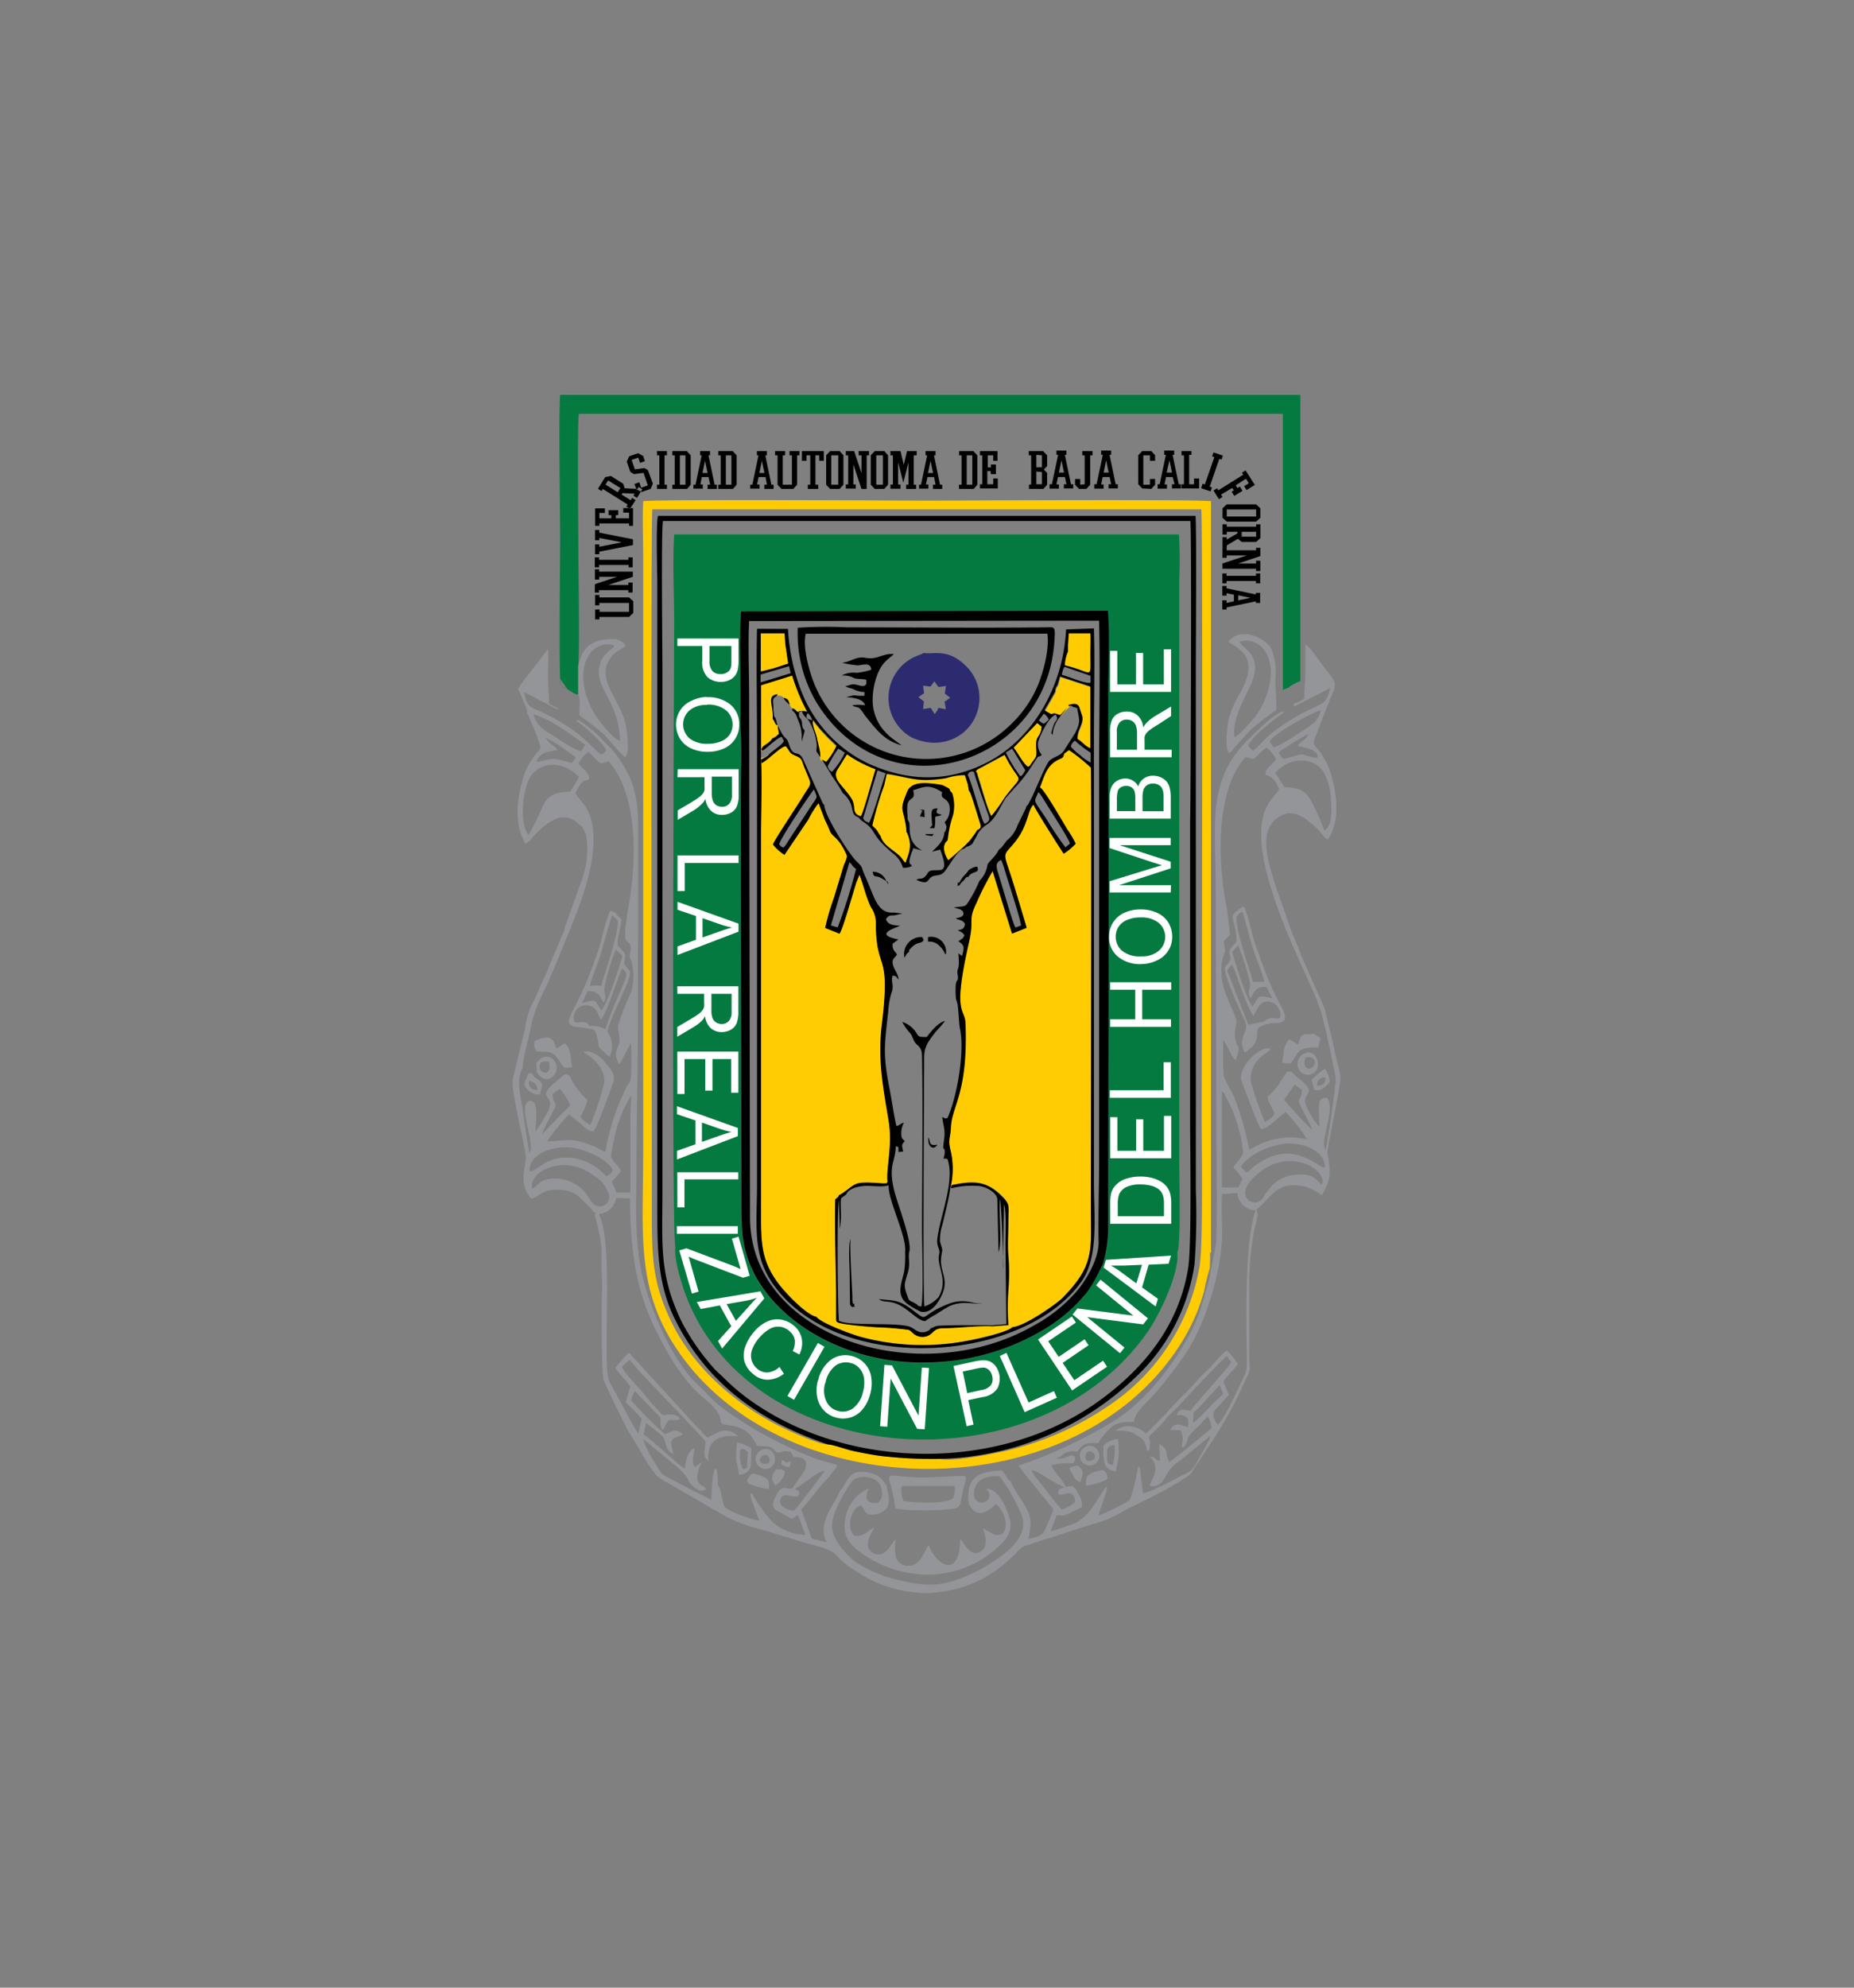 <svg id="Layer_1" data-name="Layer 1" xmlns="http://www.w3.org/2000/svg" viewBox="0 0 280 300"><rect x="0" y="0" width="280" height="300" fill="#808080" stroke="none"/><defs><style>.cls-1{fill:#057a40;}.cls-1,.cls-2,.cls-3,.cls-4,.cls-5,.cls-6{fill-rule:evenodd;}.cls-2{fill:#fff;}.cls-3{fill:#ffcc04;}.cls-4{fill:#2d2b6f;}.cls-5{fill:#939598;}.cls-6{fill:#010101;}.cls-7{fill:none;}</style></defs><title>uabc logo</title><path class="cls-1" d="M85.62,103.93c.08.14,0,0,.23.21l.49.29a2.27,2.27,0,0,0,1,.42l0-4.4c.22-3.24,0-14.89,0-19,0-2.5-.17-17.91.09-19l106.31,0,0,41.66.91-.34s.07-.12.09-.09.07-.07.09-.09a11.46,11.46,0,0,1,1.56-.81V59.6H84.6c-.25,3.07,0,17.68,0,22,0,2.22-.17,16.6,0,20.84Zm-.89-.36.89.36A4.73,4.73,0,0,1,84.73,103.57Zm-.12-1.13a5.11,5.11,0,0,0,.12,1.13ZM102,188.22c-.27,1.56.91,5.44,1.43,6.87,9.68,26.78,53,29.94,69.84,6,1.84-2.61,4.9-9,4.54-12.11.55-.71.29-11.61.29-13.44V87.4a60.29,60.29,0,0,0-.06-6.74H101.82c-.27,4.2,0,9.21,0,13.49C101.78,101.57,101.4,187.3,102,188.22Zm64.52,2.62s-1.34,2.69-1.76,3.3a9.14,9.14,0,0,1-1.15,1.53,22.49,22.49,0,0,1-4,3.7c-.53.4-1,.7-1.59,1.08a35.26,35.26,0,0,1-18,5.22c-12.17.3-23.12-6.1-26.71-14.62-1.22-2.89-1.38-5.41-1.38-8.93l0-89.82,55.4-.09.06,93.05A19.65,19.65,0,0,1,166.55,190.84Z"/><path class="cls-2" d="M176.86,104.43h-9.21v-6.2h1.09v5.07h2.82V98.55h1.08v4.75h3.13V98h1.09Zm-5.14,8.73v-2.44a3.3,3.3,0,0,0-.18-1.22,1.31,1.31,0,0,0-.55-.67,1.59,1.59,0,0,0-.83-.22,1.4,1.4,0,0,0-1.07.44,2,2,0,0,0-.42,1.39v2.72Zm5.14,1.13h-9.21v-3.8a4.57,4.57,0,0,1,.25-1.74,1.92,1.92,0,0,1,.87-1,2.77,2.77,0,0,1,1.39-.36,2.36,2.36,0,0,1,1.65.6,2.87,2.87,0,0,1,.86,1.82,2.65,2.65,0,0,1,.46-.68,6.23,6.23,0,0,1,1.23-1l2.5-1.49v1.43L175,109.29c-.56.34-1,.61-1.27.83a2.53,2.53,0,0,0-.62.57,1.66,1.66,0,0,0-.25.52,4.26,4.26,0,0,0,0,.63v1.32h4.09v1.13Zm-1.14,8.13v-2.13a4.22,4.22,0,0,0-.05-.77,1.78,1.78,0,0,0-.25-.66,1.29,1.29,0,0,0-.51-.43,1.73,1.73,0,0,0-.78-.17,1.62,1.62,0,0,0-.89.24,1.37,1.37,0,0,0-.54.69,4,4,0,0,0-.15,1.25v2h3.17Zm-4.26,0v-1.85a4,4,0,0,0-.1-1.08,1.23,1.23,0,0,0-.46-.65,1.4,1.4,0,0,0-.81-.22,1.51,1.51,0,0,0-.8.2,1,1,0,0,0-.48.58,4.46,4.46,0,0,0-.13,1.31v1.71Zm5.35,1.14h-9.22v-3.22a3.65,3.65,0,0,1,.28-1.57,2.11,2.11,0,0,1,.86-.94,2.43,2.43,0,0,1,1.22-.33,2.2,2.2,0,0,1,1.11.3,2.1,2.1,0,0,1,.84.9,2.25,2.25,0,0,1,.84-1.2,2.33,2.33,0,0,1,1.39-.42,2.86,2.86,0,0,1,1.21.26,2.4,2.4,0,0,1,.86.63,2.49,2.49,0,0,1,.45.94,5.34,5.34,0,0,1,.16,1.38Zm0,11.14h-9.22V133l6.52-2,1.37-.41-1.48-.46L167.58,128v-1.53h9.22v1.09h-7.72l7.72,2.5v1L169,133.6h7.85Zm-4.42,9.64a3.84,3.84,0,0,0,2.62-.84,2.77,2.77,0,0,0,0-4.2,4.11,4.11,0,0,0-2.75-.83,5,5,0,0,0-2,.36,2.86,2.86,0,0,0-1.3,1,2.67,2.67,0,0,0-.46,1.53,2.78,2.78,0,0,0,.89,2.08A4.15,4.15,0,0,0,172.38,144.34Zm0,1.17a5.25,5.25,0,0,1-3.59-1.15,3.76,3.76,0,0,1-1.3-3,3.85,3.85,0,0,1,.61-2.14,3.92,3.92,0,0,1,1.7-1.46,5.89,5.89,0,0,1,2.47-.5,5.78,5.78,0,0,1,2.51.53,3.77,3.77,0,0,1,1.68,1.49,4.11,4.11,0,0,1,.56,2.08,3.85,3.85,0,0,1-.62,2.17,3.91,3.91,0,0,1-1.72,1.44A5.5,5.5,0,0,1,172.36,145.51Zm4.49,9.47h-9.22v-1.14h3.79v-4.46h-3.79v-1.13h9.22v1.13H172.5v4.46h4.35V155Zm-.06,10.71h-9.21v-1.14h8.12v-4.22h1.09Zm.06,9.13h-9.21v-6.2h1.08v5.07h2.83v-4.75h1.08v4.75h3.13v-5.27h1.09Zm-1.09,8.74v-1.83a3.94,3.94,0,0,0-.17-1.33,1.9,1.9,0,0,0-.47-.77A3,3,0,0,0,174,179a6.11,6.11,0,0,0-1.78-.23,4.61,4.61,0,0,0-2.22.44,2.33,2.33,0,0,0-1,1.08,4.25,4.25,0,0,0-.19,1.47v1.8Zm1.09,1.14h-9.21v-3a6.66,6.66,0,0,1,.13-1.53,2.74,2.74,0,0,1,.66-1.25,3.64,3.64,0,0,1,1.57-1,6.71,6.71,0,0,1,2.19-.34,7,7,0,0,1,1.86.23,5,5,0,0,1,1.35.59,3.29,3.29,0,0,1,.83.78,3,3,0,0,1,.47,1,5.72,5.72,0,0,1,.15,1.38v3.1Zm-5.26,9-2.3-1.69a12.1,12.1,0,0,0-1.55-1c.51,0,1.18,0,2,0l2.7-.11Zm2.91,3.48-7.86-5.86.35-1.17,9.84-.64-.38,1.23-3,.14-1,3.43,2.4,1.72Zm-5.38,7.06.68-.85-5.63-4.59,8.45,1.09.72-.91-7.16-5.84-.68.85,5.63,4.58-8.44-1.08-.73.91Zm-7.23,5.62-5.15-7.69,5.11-3.47.61.91-4.18,2.83,1.58,2.35,3.91-2.65.6.9-3.91,2.66,1.76,2.62,4.34-2.95.6.91Zm-7.17,3.28,4.86-2.18-.44-1-3.83,1.72L152,204.19l-1,.47Zm-8.67-2.88,2.16-.47a2.17,2.17,0,0,0,1.42-.75,1.63,1.63,0,0,0,.19-1.32,1.72,1.72,0,0,0-.47-.92,1.29,1.29,0,0,0-.8-.39,5.14,5.14,0,0,0-1.05.14l-2.13.46Zm-.09,5L144,206.17l3.14-.68a7.44,7.44,0,0,1,1.29-.18,2.36,2.36,0,0,1,1.12.2,2.33,2.33,0,0,1,.85.73,3.27,3.27,0,0,1,.25,3.29,3.16,3.16,0,0,1-2.27,1.33l-2.14.46.78,3.69Zm-13.07,0,.65-9.26,1.15.08,4,7.59.5-7.27,1.08.07-.64,9.26-1.15-.08-4-7.59-.51,7.28Zm-8.25-6.55a4.18,4.18,0,0,1,1.6-2.66,2.74,2.74,0,0,1,2.22-.33,2.56,2.56,0,0,1,1.35.84,2.88,2.88,0,0,1,.66,1.54,5.24,5.24,0,0,1-.17,2,4.19,4.19,0,0,1-1.51,2.46,2.62,2.62,0,0,1-2.27.39,2.65,2.65,0,0,1-1.76-1.47A3.91,3.91,0,0,1,124.64,208.69Zm-1.12-.32a5.3,5.3,0,0,1,2-3.2,3.74,3.74,0,0,1,3.18-.5,3.84,3.84,0,0,1,2.85,3.18,6,6,0,0,1-.16,2.54,5.93,5.93,0,0,1-1.15,2.3,3.71,3.71,0,0,1-1.87,1.24,3.89,3.89,0,0,1-2.14,0,3.75,3.75,0,0,1-1.92-1.18,3.93,3.93,0,0,1-.94-2A5.54,5.54,0,0,1,123.52,208.37Zm-4.63,2.31,1,.57,4.6-8-1-.57Zm-1.18-4.36.65,1a4.09,4.09,0,0,1-2.47.9,3.27,3.27,0,0,1-2.21-.89,3.78,3.78,0,0,1-1.3-1.94,3.83,3.83,0,0,1,.16-2.2,6.86,6.86,0,0,1,1.29-2.18,5.87,5.87,0,0,1,2-1.57,3.63,3.63,0,0,1,2.16-.28,4,4,0,0,1,1.92.94,3.38,3.38,0,0,1,1.16,2,3.72,3.72,0,0,1-.38,2.31l-1-.52a2.94,2.94,0,0,0,.31-1.68,2.17,2.17,0,0,0-.77-1.29,2.52,2.52,0,0,0-3.17-.27,6.06,6.06,0,0,0-1.36,1.17,5.75,5.75,0,0,0-1.11,1.77,2.61,2.61,0,0,0-.12,1.64,2.64,2.64,0,0,0,.81,1.29,2.3,2.3,0,0,0,1.6.61A3.05,3.05,0,0,0,117.71,206.32Zm-8-9.51,2.81-.49a11.49,11.49,0,0,0,1.77-.46q-.57.54-1.38,1.47l-1.8,2Zm-4.51-.32.59,1.06,2.89-.54,1.73,3.14-2,2.23.62,1.14,6.37-7.57-.59-1.07Zm-2.64-7.79,1.08-.31,6.88,2.58c.49.19.92.37,1.3.56l-1.31-4.6,1-.31,1.68,5.91-1,.3L104.76,190l-.76-.33,1.5,5.27-1,.3Zm-.37-3.65h9.21v1.14h-9.21Zm.07-8.14h9.21V178h-8.13v4.23H102.3Zm3.72-7.5v2.91l2.55-.89c.78-.28,1.42-.48,1.92-.61a13.39,13.39,0,0,1-1.76-.46Zm-3.78-2.47,9.21,3.29v1.22L102.24,175v-1.3l2.79-1v-3.59l-2.79-.94Zm.06-8.24h9.22v6.2h-1.09v-5.07h-2.82v4.75h-1.09v-4.75h-3.13v5.27H102.3Zm5.15-8.72v2.44a3.37,3.37,0,0,0,.17,1.22,1.33,1.33,0,0,0,.55.66,1.62,1.62,0,0,0,.83.23,1.45,1.45,0,0,0,1.08-.44,2,2,0,0,0,.42-1.4V150Zm-5.15-1.14h9.22v3.81a4.86,4.86,0,0,1-.25,1.74,2,2,0,0,1-.88,1,2.74,2.74,0,0,1-1.39.36,2.44,2.44,0,0,1-1.65-.59,2.87,2.87,0,0,1-.86-1.83,2.66,2.66,0,0,1-.46.69,6.2,6.2,0,0,1-1.22.94l-2.51,1.49V155l1.92-1.13c.55-.33,1-.61,1.27-.82a2.45,2.45,0,0,0,.61-.58,1.72,1.72,0,0,0,.25-.51,3.26,3.26,0,0,0,0-.64V150H102.3Zm3.81-10.28v2.91l2.56-.9c.77-.27,1.41-.47,1.91-.6a12,12,0,0,1-1.76-.47Zm-3.78-2.47,9.21,3.29v1.22l-9.21,3.52v-1.3l2.79-1v-3.59l-2.79-.94Zm0-7h9.22v1.14h-8.13v4.23h-1.09Zm5.17-11.89v2.44a3.3,3.3,0,0,0,.18,1.22,1.31,1.31,0,0,0,.55.67,1.61,1.61,0,0,0,.83.22,1.4,1.4,0,0,0,1.07-.44,2,2,0,0,0,.42-1.39v-2.72Zm-5.14-1.13h9.21v3.8a4.57,4.57,0,0,1-.25,1.74,1.92,1.92,0,0,1-.87,1,2.77,2.77,0,0,1-1.39.36,2.36,2.36,0,0,1-1.65-.6,2.87,2.87,0,0,1-.86-1.82,2.65,2.65,0,0,1-.46.68,6.89,6.89,0,0,1-1.22,1l-2.51,1.49v-1.43l1.92-1.13c.55-.34,1-.61,1.26-.83a2.53,2.53,0,0,0,.62-.57,1.66,1.66,0,0,0,.25-.52,4.26,4.26,0,0,0,0-.63v-1.32h-4.09Zm4.4-9.69a3.86,3.86,0,0,0-2.63.83,2.79,2.79,0,0,0,0,4.2,4.14,4.14,0,0,0,2.75.83,4.93,4.93,0,0,0,2-.36,2.89,2.89,0,0,0,1.31-1,2.73,2.73,0,0,0,.46-1.53,2.83,2.83,0,0,0-.89-2.08A4.22,4.22,0,0,0,106.71,106.36Zm0-1.17a5.24,5.24,0,0,1,3.59,1.14,3.79,3.79,0,0,1,1.3,3,3.85,3.85,0,0,1-2.31,3.6,5.92,5.92,0,0,1-2.47.5,5.75,5.75,0,0,1-2.51-.53,3.77,3.77,0,0,1-1.68-1.49,4,4,0,0,1-.57-2.08,3.86,3.86,0,0,1,.63-2.17,3.92,3.92,0,0,1,1.72-1.44A5.46,5.46,0,0,1,106.73,105.19Zm.4-7.73v2.22a2.24,2.24,0,0,0,.44,1.56,1.64,1.64,0,0,0,1.24.46,1.74,1.74,0,0,0,1-.27,1.28,1.28,0,0,0,.55-.71,4.92,4.92,0,0,0,.08-1.06v-2.2Zm-4.83-1.13h9.22v3.23a7.18,7.18,0,0,1-.09,1.31,2.6,2.6,0,0,1-.43,1.06,2.34,2.34,0,0,1-.89.69,3.05,3.05,0,0,1-1.26.26,3,3,0,0,1-2-.7,3.21,3.21,0,0,1-.81-2.52v-2.2H102.3V96.33Z"/><path class="cls-3" d="M123.84,114.41c.2.71,0,.17.28.38,0,0,.07,0,.09.06l.56.3a10.69,10.69,0,0,0,1.57-2.46c-.81-.78-1.22-1.13-1.9-1.88a17.34,17.34,0,0,1-1.65-2c-.21.88.4,1.79.58,2.75C123.53,112.37,124,114.05,123.84,114.41Zm29.24-1.57c.6.71,1.47,2.47,2.19,2.89.53-.33.12,0,.49-.51.73-1,.83-.91.74-2.22-.15-2.21.65-1.52.82-3.34l-.68-.54ZM130,123.2c.47-.56,1.84-5.87,2.24-7.1a19.13,19.13,0,0,1-4.32-2.25c-.44.63-1,1.55-1.42,2.26-1,1.54,1,2.6,2.15,4.52C129.29,121.81,128.5,122.74,130,123.2Zm-13.32-11.82a2.55,2.55,0,0,0,1-.73l-.23-1.24c-.2-.14-.08,0-.28-.25s-.07-.13-.18-.32c-.2-.37,0-.13-.26-.39.13-2.22-1-3.53.74-3.73l-.18.27c.71,0,.66,0,1.06.31.67.15.78.42.92,1a1.29,1.29,0,0,0,.16.39c.25.37,0,0,.24.19l.13,0,.13.06.1.07c.48.33,0,.28.69.38a1.38,1.38,0,0,1,1-.07c.79.13-.24-.21.22.06a29.4,29.4,0,0,1-2.29-5.5l-4.71,1.47,0,10.11.49-.44c-.65.19-.15.09-.35-.1C115.22,112.32,116.05,112.33,116.64,111.38Zm.11-10.49,2.29-.73-.42-2.87-.13-1.7H114.9v5.76Zm16.73,17.65a53,53,0,0,0-1.8,6.09c.23.27.49.47.69.73a7.57,7.57,0,0,0,.57.89c.37,1.3,1.57,1.84,2.83,2.94.43.37.5.73.94,1.09.35-1.17,1.09-2.35.34-4.26-.2-.52-.07-.18-.2-.38l-.06-.7c-.42-3.19-1.11-2.3.16-5.42.73-1.8,3.49-1.3,5.27-1,1.79.85.72.5,1.52,1.21a6.24,6.24,0,0,1,.13,3.36,15.76,15.76,0,0,0-.8,3.78c-1.12.82-.29,2.52.09,3,.09,0,2.79-2.37,2.9-2.6a3.85,3.85,0,0,0,.73-.88,7.87,7.87,0,0,0,.73-1.05c.68-.27.62-.51.36-1.32-.17-.54-1.23-4-1.44-4.42l-.08-.11a.76.76,0,0,0-.08-.11l-.18-1-.43-1.35a9,9,0,0,0-2.81.45,20.9,20.9,0,0,1-3,.28c-2.24,0-4-.67-6-.91Zm13.87-2.12c.26.22.21.29.35.69s.16.54.26.84c.34,1.07,1.38,4.78,1.81,5.23a26.09,26.09,0,0,0,2-2.77c3.06-4.15,2.45-1.46,0-6.48l-3.71,2C147.45,116.18,147.54,116.19,147.35,116.42Zm13.32-2.71.73-.53a25.29,25.29,0,0,1,3.31,2.65c.12.32,0,59.44,0,66.29,0,6.54.63,8.76-4.3,13.76-.87.88-5.76,4.32-7.55,4.39-.74.8-5.55,1.86-7,2.1a35.89,35.89,0,0,1-16.23-.71c-1.06-.33-5.62-1.91-6.39-2.95-1.57-.27-5-3.86-6-5.39-2-2.85-2.37-5.1-2.36-9.31l0-58c0-3.68.23-8.08,0-11.66.82,0,.61-.24,1.29-.58a2.68,2.68,0,0,1-.74.56c-.56.38-.48,0-.43.81,1-.48,2.73-2.38,3.63-2.57.66.65.33,1,1.48,1.44s.89.61,1.32,1.67c1.21,3,1.26,2.18,0,4.2-.76,1.24-4.45,6.76-4.72,7.54a7.77,7.77,0,0,0,1.74,1.56l3.6-5.33a14.88,14.88,0,0,1,1.56-2.48l.94,2.48a19.36,19.36,0,0,1,.83,1.87c.45.82,1.27.81,2.44,3.4.22.5-.28,1.2-.51,2,0,.15-.09.34-.14.48l-1.22,4a37.2,37.2,0,0,0-1.34,4.61l2.15.87c.51-.74,2-6.14,2.56-7.76l.47-1.14c.64,1.66.93,3.19,1.72,4.88a4.06,4.06,0,0,1,.75,2.52c.06,7.45,2.26,3.92.94,14.91-.67,5.59.16,9.57,1,14.88.62,3.75-.4,7-.17,9.17-.33.53.1.13-.28.23a4.77,4.77,0,0,1-.53,0c-4.52-.34-3.76,0-6.1,1.55-.37.24-.12.1-.39.19-.24.43,0,.18-.59.67-.1,4.1.07,9.69.13,14l0,3.46c0,.12,0,.53,0,.62.1.63,0,.2.18.45.49.36,5,.72,6,.77a46.94,46.94,0,0,1,4.78.39c.39.16.56.52,1,.76a2,2,0,0,0,2.45-.23c.93-.9,1.1-.73,2.72-.8,1.81-.07,4.82-.39,6.48-.27l2.4-.18a37.35,37.35,0,0,1,0-5.29,32.18,32.18,0,0,0,0-5.18c-.16-1.55,0-3.59,0-5.19,0-2.42.3-2.55-1.15-3.95-2-1.89-3.71-2.22-6.71-1.64-.65.12-.84,0-.8.61l-.21.07a11.9,11.9,0,0,0,0-6.1c-.31-1.48.07-1.75.11-3.12.12-3.37,2.59-5.07,2.22-15.72-.08-2.47-2-1.08.51-12.22.88-3.83-.24-3.15,1.16-6.06a43.35,43.35,0,0,1,2.42-4.74l2.94,9.43,2.2-.88c-.53-1.85-1.08-3.61-1.65-5.51-1.87-6.3-2.2-5-.33-7.18,2.08-2.46,2.06-4.51,2.76-5.59.17-.26.08-.13.26-.3.26.73,4.13,6.78,4.56,7.4a9.31,9.31,0,0,0,1.81-1.52,15.5,15.5,0,0,0-1.27-2.15c-.6-.92-3.41-5.81-4.06-6.25l-.12-.09c.76-2,1.11-3.23,2.53-4C160.34,114.31,160.52,114.49,160.67,113.71Zm22,77.71a25.25,25.25,0,0,0-.82,3.3,31.13,31.13,0,0,1-1,3.05,30.59,30.59,0,0,1-2.79,5.39c-16.47,25.39-61.43,24.29-76.7-.81-5.31-8.75-4.26-16.74-4.26-28.4v-90c0-2.67-.14-5.68,0-8.3,1.41-.32,40.36-.09,42.88-.09s41.57-.22,42.87.09l0,113.39-.14.08v1ZM142,220.19a67.94,67.94,0,0,1-9.13-.46c-1.37-.19-2.67-.45-4-.73s-2.76-.88-3.89-1c-1.31.07-6.36-2.28-7.6-2.92-6.37-3.3-12.53-8.52-15.94-15.48-3.11-6.34-3-10.34-3-18.13,0-6.15-.19-103.09.07-104.59l82.91,0c.28,1.53.06,91.16.06,91.53,0,4.54.24,19.21-.3,22.65A31.85,31.85,0,0,1,167.68,212a45.62,45.62,0,0,1-15.89,7C149.67,219.46,144.21,220.62,142,220.19ZM161.42,106.5l.09,0c.68-.19,1.23-.27,1.53.32,0,.08.46,1.38.47,1.49.13,1.22-.77,1.88-.75,3.35.78.42,1.13,1.08,2,1.39l0-9.32-4.59-1.5-.36,1.29a1.5,1.5,0,0,0-.37,1l-1.6,2.81,1,.58c.54-.13.29-.2.92,0l.31.11.17,0,1-1.06.31-.25Zm-.13-8.13s-.06,0-.07.12a5.59,5.59,0,0,0-.39,1.89,23.1,23.1,0,0,1,2.87.91c1.25.43,1,.19,1-2.74,0-1,0-2,0-3h-3.27l-.12,1.7Z"/><path class="cls-4" d="M137.9,111.39c4.68,2.09,9.28-.66,9.94-5a6.72,6.72,0,0,0-2.09-6c-2.66-2.55-4.7-1.59-6.29-1.84a1.67,1.67,0,0,1-.35.2l-.69.27a6.44,6.44,0,0,0-.95.47,6.84,6.84,0,0,0,.43,11.93Zm3.21-8.56.64.87,1.11-.17-.17,1.16.82.61-.74.54s-.07,0-.12,0l.2,1.2-1.16-.2a.29.29,0,0,1,0,.08l-.05.09,0,.09s-.1.15-.13.18a4.34,4.34,0,0,1-.35.49l-.6-.93-1.15.18.12-1.15-.83-.65.86-.59-.15-1.14,1.11.14Z"/><path class="cls-5" d="M185.59,108.43c-.23,1.15-.67,4.34,0,5.2.48-.14.47-.31.88-.85l2.48-2.7a47.94,47.94,0,0,1,3.82-2.94c.07-1.49-.21-3.16-.15-4.82a9.19,9.19,0,0,0-.61-4.38c-.85-1.57-4.48-3.49-6.51-1.12,1.07,1,4.93,1.89,1.94,7.51A15.92,15.92,0,0,0,185.59,108.43ZM81,160.43l.07,1.39c1.35,2.11,3.06.61,3-.75a1.64,1.64,0,0,0-1.3-1.56C81.74,159.36,81.49,160,81,160.43Zm1.86-.18c.38.93,0,2.14-1,1.46C81.22,161.29,81.27,159.88,82.86,160.25Zm32.2,58.6c1.86-.84,2.8,2.06,1.09,2.74A1.47,1.47,0,1,1,115.06,218.85Zm1.09,2c.37-1.47-.87-1.5-1.23-.91C114.38,220.8,115.36,221.16,116.15,220.82Zm70.41-83.24c.55-.17.55-.54,1.26-.77.49.53,1.2,3.88,1.43,4.62.48,1.58,1,2.87,1.54,4.42a45.18,45.18,0,0,0,2.78,6.17c1.57,2.95-1.07,2.24-1.6,2.37-3,.7-1.64,1-2.35,2.85-.16.41-.28.28-.45.73-.6.29-.59.56-1.2.87-1.22-2.53.81-3,.06-4.73-.51-1.15-3.48-7.44-3-8.25.17-.3.57-.57.7-.89.23-.61,0-.68-.06-1.22,0-.71.74-1.14,1.07-1.69a9.39,9.39,0,0,0-.34-2.48C186.09,138,186,138.66,186.56,137.58Zm.16.71c.43-.37.4-.5.9-.74.59,1.81,1,3.68,1.58,5.48.51,1.64,1.41,3.61,1.75,5.14l-1.72,0C188.61,145.83,186.67,140.66,186.72,138.29Zm-.63,5.35.9-1a36.74,36.74,0,0,1,1.81,5.82c0,.85-.5,1.42.11,2.18.44-1,.91-1.89,2.37-1.68l.88,1.7c-2.42-.6-1.85-.38-3,1.19C188.36,151.16,186.51,145.21,186.09,143.64Zm-.75,2.84c.3-.44.36-.64.75-.89.48.74,1.8,5.44,3.18,7.73.6-.86.81-2.13,2.16-2.19a2,2,0,0,1,1.86,2.52c-.72.14-.81-.07-1.38,0s-.64.34-1,.49-1.78.3-2.38.5Zm-96.26,2.39c.33-1.62,1.3-3.63,1.78-5.34s1-3.58,1.55-5.37c.5.23.49.39.91.76,0,2.5-1.89,7.43-2.52,9.89A2.89,2.89,0,0,0,89.08,148.87Zm1.73,3.59c-1.08-1.64-.68-1.69-2.87-1.12l.77-1.75c1.52-.16,1.94.72,2.41,1.71.58-.66.19-1.23.13-2A29.9,29.9,0,0,1,93,143.34l1,.9C93.73,145.47,91.56,152,90.81,152.46Zm77.75,69.59c-2.2-.29-1.88-1.86-1.92-3.91a4,4,0,0,1,2.22-1,17.6,17.6,0,0,1,.07,2.65C168.87,220.61,168.58,221.41,168.56,222.05Zm-.51-.92a8.82,8.82,0,0,0,.28-3.08c-.85.1-1.17.36-1.13,1.3C167.26,220.5,167,221,168.05,221.13Zm-4.13-2.76c1.69-.92,3,1.73,1.32,2.63A1.47,1.47,0,1,1,163.92,218.37Zm.1,2c1.21.36,1.68-.54,1.1-1.11S163.67,219.2,164,220.36Zm31.4-113.74,5.47-2.81c-.65,3-1.24,1.91-5.87,4.76-4.2,2.59-4.07,3.37-5.79,4.7a5.12,5.12,0,0,1-.73-.74c.64-1.55,4.09-4.12,5.51-5.12l-.5,0c-1.7.79-3.64,2.85-5,4.16-6.31,6.2-4.92,13-4.91,22.21l.1,36c0,2.27.19,16.38-.07,18s-.72,3.4-.92,5c-1.33,4.44-1.44,6-4.05,10.34s-6.31,8.68-10.3,11.23a72.87,72.87,0,0,1-14.48,6.8c.09.49,4.45,5.53,5.19,6.64-.31,1-.76,1.9-1.14,2.85s-1,1.25-2.59,1.61c.34-2.35.6-3-.52-5-.42-.73-2.1-3.25-2.2-3.69a1.37,1.37,0,0,1-.29-.25l-.15-.19a3.43,3.43,0,0,1-.24-.37,8.9,8.9,0,0,0-.63-.85c-3.69.16-5.44,1.06-5,5,1.39,3.09,3.92.18,4.09.1,1.86,1.37,2.12,5.07-.1,4.6a9.86,9.86,0,0,1-1.83-1c.34,1.24.87,2.83-.45,3.57a1.34,1.34,0,0,1-1.79-.4,2.32,2.32,0,0,1-.58-.67,2.61,2.61,0,0,0-.64-.87c0,5.64-3.26,4.5-4.76,1-.23.24-.08,0-.33.44-.41.72-1.08,2.74-2.9,2.63a1.92,1.92,0,0,1-1.72-1.29,7.18,7.18,0,0,1,0-2.81c-.7.74-1.62,3-3.31,2.22-2-1-.14-3.4.06-3.93-.87.39-1.54,1.49-3,1.24-1.29-1-.53-4.32,1-4.55.41.46.49,1.13,1.12,1.33a3.17,3.17,0,0,0,2.14-.4c1.35-.74.92-2.4.56-3.94-.62-.83-1.06-2-3.87-2.08-1.39,0-1.92,1-2.53,2.06-.09.14-.24.4-.31.49l-.07.09-.18.18s-.07,0-.1.08c-.17,1.27-3.73,4.87-1.91,7.75l-2.3-.56L121,227.82c.77-.79,1.4-1.65,2.09-2.47a24.8,24.8,0,0,1,2.09-2.4l.07,0c.27-.75,1-1.1,1.22-1.82-1.31-.43-2.4-.65-3.69-1.13a61.13,61.13,0,0,1-12.43-6.59c-3.25-2.29-3-2.61-5-4.45-3.46-3.14-6.74-10.39-8.14-15.6-1.49-5.58-1.09-11.8-1.08-17.78,0-6.41.17-12.52.2-18.85s0-12.68.06-19c0-3.2,0-6.39,0-9.59,0-6.36.27-9.84-3.94-15l-2.35-2.37a18.91,18.91,0,0,0-2.68-2.07h-.18l-.26.08c1.25.78,4,3.2,4.57,4.45-.48.56-.24.43-.74.68-1.64-1.12-2.64-3.4-9.22-6.56-1.11-.53-2.11-.46-2.41-2.9l5.1,2.69c-.16-.43-.41-.42-1.37-.92,0-1.59-.16-2.67-.15-4.15,0-1.29.11-2.82,0-4.05-.26.22-.15.15-.35.4s-.16.2-.27.35l-3.42,4.44a4,4,0,0,1-.51.72l.07.09,1.08,2.53a2.06,2.06,0,0,1,.17.47c.1.46.07,0,.06.62.11.13,0,0,.16.23a1.55,1.55,0,0,1,.14.32L81,110.85c1,2.93.75,1.5-.86,4.06A10.24,10.24,0,0,0,79,117.44c-.79,2.76-1.32,6.08-.15,8.88a4.36,4.36,0,0,1,.42,1c1-.23,1.14-1.46,3.58-3.12,1.74-1.18,3.2-1.17,4.72.32a2,2,0,0,1,.56.67l.21.42a1.62,1.62,0,0,1,.2.57,13.29,13.29,0,0,1-.77,6.88l-2.52,7.07a.56.56,0,0,1,0,.12.49.49,0,0,1,0,.11L83,145.63c-.49,1.45-1.23,2.73-1.81,4.17-.12.29-.12.35-.22.56s-.1.19-.22.41l-.67,1.37a14,14,0,0,0-.8,3.13l-1.83,7.6c-.31,1.5,1.57,9,1.92,11.3.28,1.83-1.21,3.89.62,6.46l.16.2.09.09c.92-.19,1.47-1,2.44-1.19a6.22,6.22,0,0,1,3.22.07,4.15,4.15,0,0,1,1.28.59l1.93,1.83c.4.4.41.76,1,.9-.32.15-.26,0-.27.37a27.74,27.74,0,0,1,1,4.91c0,1.1,0,2.21,0,3.31a28.81,28.81,0,0,1,.09,3.27c-.12,1.54-.08,11.16.18,13.07.07.54,3,6.51,3.81,8l.31.5c1,1.52,3.16,5.74,4.43,6.58l7.68,4.43a2.61,2.61,0,0,0,.29.18l.81.45a2.08,2.08,0,0,0,.29.19c.22.12.41.2.61.32l.49.31a29.46,29.46,0,0,0,5.74,2l5.41,1.66c1.3.43,3.83.92,4.82,1.61.57.4,1,1.1,1.7,1.6.46.35.51.45,1,.76l2,1.26a18.47,18.47,0,0,0,6.27,2.25,15.26,15.26,0,0,0,1.55.19,10.4,10.4,0,0,0,3,0c.61-.07.92-.09,1.53-.2a17.91,17.91,0,0,0,9.15-4.39,5.25,5.25,0,0,1,.41-.36l.91-.82c.15-.16.08-.1.22-.26l.07-.09.08-.08.08-.08a3.07,3.07,0,0,1,1.45-.89,5,5,0,0,0,.71-.22c.8-.27,1.79-.57,2.63-.84,1.71-.54,3.48-1.12,5.1-1.65l2.52-.78.6-.2a15.3,15.3,0,0,0,2.84-1.4l3.46-1.72a53.37,53.37,0,0,0,6.43-3.64,2.65,2.65,0,0,0,.78-1l2.69-4.07c1.16-1.74,2.14-3.43,3.17-5.32.78-1.44,1.46-3,2.2-4.56.64-1.33.35-1.09.31-2.69,0-1.13,0-2.32,0-3.46,0-2.25,0-4.5,0-6.75a46,46,0,0,1,.8-9.41,16.07,16.07,0,0,0,.47-2.08,2.32,2.32,0,0,0-.17-.82c2.41-1.95,3-4.39,7.3-3.47a8.86,8.86,0,0,1,2.61,1.33c.26-.69.6-1.11.83-1.84a5,5,0,0,0,.27-2.41c-.21-3-.58-1.06.1-4.61.29-1.53.57-2.92.86-4.47,1.16-6.18.74-3.82-.26-8.88-.17-.84-.32-1.43-.5-2.16l-.89-3.68s-.06-.19-.07-.24l-3-6.79c-.11-.26-.29-.68-.43-1s-.11-.25-.18-.44a.36.36,0,0,1,0-.11l-1.36-3.21a7.92,7.92,0,0,1-.31-.94L193,134.71a7.54,7.54,0,0,1-.32-.92c-1-3.29-3.18-9,1.13-10.84,1.33-.58,2.9.17,3.89,1.06a13.11,13.11,0,0,1,2.07,2,1.54,1.54,0,0,0,.81.69c1.87-2.95,1.31-6.6.47-9.77a5.87,5.87,0,0,0-.29-.83c-.1-.25-.06-.15-.17-.45l-.09-.23-.1-.21-.88-1.51c-.78-1.15-1.44-1.09-.87-2.47.07-.15.13-.32.18-.44l1-2.62c.15-.36.22-.52.39-1l1.21-3c.54-1.32-.39-2.06-1.59-3.63-.57-.76-1.93-2.88-2.69-3.26,0,1.38,0,2.76,0,4.14s-.23,2.67-.16,4a3.35,3.35,0,0,1-1.59.74C195.3,106.47,195.44,106.27,195.42,106.62Zm-3.68,5.28.62.82c1-.17,3.22-1.72,4.06-2.27,1.32-.85,2.72-1.54,3.05-3.3C198.16,107.54,192.56,110.58,191.74,111.9Zm-104,1.44a4.27,4.27,0,0,0,.63-1c-.63-.33-4.68-3.69-7.78-4.57.46,1.84,1.65,2.4,3.07,3.3C84.5,111.63,86.68,113.19,87.7,113.34Zm105.4.29a2.64,2.64,0,0,0,.69.89c4.08-1.08,1.77-.7,5.12-.16.35-1.42-2.63-1.67-3-1.85a4.76,4.76,0,0,1,.87-.78,2.37,2.37,0,0,0,.82-1,26.42,26.42,0,0,0-3.37,2A3.92,3.92,0,0,0,193.1,113.63Zm-108.95-.5c-.58.25-2.83.19-3.15,1.82,1.06-.07,1.53-.5,2.74-.45a15.35,15.35,0,0,1,2.51.62,1.64,1.64,0,0,0,.35-.35,1.87,1.87,0,0,0,.33-.51l-2.24-1.59a17.67,17.67,0,0,0-2.32-1.36C83,112.34,83.59,112.41,84.15,113.13ZM199.23,152c0-.56-2.82-6.6-3.31-7.7-2.32-5.19-7-16.19-4.95-21.74.69-1.86,1.43-2.22,2.22-3.46-.87-2.13-1.65-1.88-2.09-2.2,0-.93,1.18-1.59,1.61-2.36a6.19,6.19,0,0,0-1.43-1.72c-1.09.73-1.28,1.3-2.05,1.75l-1.1-.32c-4.79,5.2-4.14,16.73-2.83,22.91l.47,3.92-.93.94c0,1.11.43,1.33-.08,2.3a6.53,6.53,0,0,0-.27,2.58c-.06,2,1.1,4.21,1.95,6.24.5,1.17.21,1.18.11,2.4A3.54,3.54,0,0,0,187,158c.23.56-.23,1.44-.38,2.06a5.4,5.4,0,0,1-1-1.59c-.23-.41-.66-1.12-.84-1.53a39,39,0,0,0,0,5c0,.89,1.13,2.59,1.58,3.53a46.64,46.64,0,0,1,2.3,8c.56-.19,1.16-.6,1.83-.87a11.07,11.07,0,0,1,6.92-.63,25.82,25.82,0,0,0-3.24-4.13c-1.21.78-2.71,2.62-3.74,2.53-.55-.66-2.44-6-2.9-7.16-.78-2,2.85-5.62,4.38-4.87-.79.82-1.44.92-2.14,1.91a4.17,4.17,0,0,0-.87,3,58.24,58.24,0,0,0,2.1,6.08,2.84,2.84,0,0,0,1.49-1.26c-.29-.85-1-1.7-1.07-2.51a10.51,10.51,0,0,0,1.67-1.85,20.61,20.61,0,0,1,1.36-2c.88,0,.59.19,1.72,1.08,3.4,2.69-.28,1.9,1.35,4.62a10.4,10.4,0,0,0,1.75,2.69c0-2.77-.58-4.69,1.22-4.36,1.19,1.91-1.27,6.58-.29,7.79.31-1.44,1.69-10,1.5-11.06C201.41,161,199.68,152.52,199.23,152ZM94.74,137.82c1.29-6.48,2-17.43-2.82-22.91l-1.11.33c-.83-.52-1.23-1.23-2-1.77a6.81,6.81,0,0,0-1.43,1.73c.42.76,1.65,1.37,1.6,2.36-.64.45-.78.06-1.28.77a8,8,0,0,0-.8,1.43c.73,1.17,1.87,1.78,2.47,4.31,1.17,5-1.62,12.2-3.46,16.66-1.33,3.23-2.6,6.48-4.1,9.58a18.39,18.39,0,0,0-1.73,5.2c-.25,1.17-1.24,4.74-1.12,5.7-1.09,1.46-.27,4.78,0,6.3.31,2.1.59,4.47,1,6.51.78-1-.92-5.15-.65-6.94.13-.88.85-1.26,1.43-.56.51,1.12.1,3,.15,4.27a28,28,0,0,0,1.65-2.68c1.91-3.12-2.18-2,1.62-5l.84-.75c.18-.14.18-.22.51-.18l.12,0,.45.26a8,8,0,0,0,1.13,1.93,12.18,12.18,0,0,0,1.53,1.66,13,13,0,0,1-1.07,2.51,3.37,3.37,0,0,0,1.5,1.25,52.29,52.29,0,0,0,2-6c.6-2.14-1.64-4.29-2.9-4.84,0-.64-.07-.08.38-.31a4.36,4.36,0,0,1,2.83,1.85c.86,1,1.64,1.69,1,3.25-.49,1.28-2.22,6.3-2.84,7-.85.06-1.37-.65-1.91-1.09s-1.2-1-1.81-1.45a19.15,19.15,0,0,0-1.64,1.9,13.16,13.16,0,0,0-1.61,2.2c3.12-.23,3.76-.58,6.92.67.69.28,1.24.66,1.84.88a34.81,34.81,0,0,1,3.12-9.66c.36-.66.7-.88.74-1.7a45.87,45.87,0,0,0,0-5.11L94,159.85c-.65,1.19.25,0-.58.79-.43-1.49-.65-1.23-.08-2.71.47-1.23,0-2,0-3.14a41.22,41.22,0,0,1,2-5.13,8.61,8.61,0,0,0,0-4.67c-.36-.68-.28-.55-.13-1.46.28-1.62-.88-1-.81-2.34C94.37,140.1,94.64,138.91,94.74,137.82Zm97.85-21.2c2.63-2.75,6-2.1,7.29-.12a9.22,9.22,0,0,1,1.13,4.36c.08,1.1.27,3.9-1,4.47a36.42,36.42,0,0,0-1.94-4.34c-.9-1.69-1.77-2.06-4.11-2.2ZM79.84,126c-1.53-1.61-.86-7.31.37-8.94,1.67-2.21,5-2.2,7.23.22a15.9,15.9,0,0,1-1.35,2.18c-2.43.2-3.25.49-4.17,2.29A33.72,33.72,0,0,1,79.84,126Zm115.7,37.69,1.1.84c-.13,2-1.09.75.16,3.16a22.66,22.66,0,0,1,1.4,2.84,46,46,0,0,1-4.26-4.55Zm-111,.64a9.59,9.59,0,0,1,1.59,2.5l-3.26,3.3a6.24,6.24,0,0,1-1,1,24.22,24.22,0,0,1,1.39-2.86c1.19-2.32.39-1,.18-3.13ZM95.21,168v12l-2.13,0c-.18-.87-.52-1-.68-1.68.52-.5.87-1,1.39-1.53-.31-.82-1.49-1.66-1.51-2.33a33.43,33.43,0,0,1,.67-3.4,18.71,18.71,0,0,1,2.38-5.69Zm93.05,9-.84-.88c.9-1.63,3.92-3.15,6.4-3.47,2.75-.35,6.44,1,6.23,3.6-1.12-.07-4.91-4.58-10.58-.25C188.92,176.35,188.91,176.65,188.26,176.93Zm-3.72-12.31c.44.34.41.53.81,1.27a22.16,22.16,0,0,1,2.39,7.81c.07.84-1.1,1.58-1.47,2.48a8.16,8.16,0,0,1,1.38,1.71l-.64,1.26-2.49,0v-3.67ZM80,176.8c-.25-2.74,3.78-3.86,6.09-3.62,2.46.25,5.75,1.89,6.47,3.44a1.88,1.88,0,0,1-1,.93,8.27,8.27,0,0,0-5.31-2.8C82.61,174.39,81.17,176.74,80,176.8Zm119.62,2c.59-1.13-1-2.43-1.69-2.81a7,7,0,0,0-7.47.78c-4.69,3.47-1.31,5.59,0,4.36.68-.65,1.76-3.89,5.91-3.86C198.77,177.25,198.88,178.36,199.61,178.77Zm-119.25.6c.78-.17.91-1.45,3.21-1.52a5.9,5.9,0,0,1,5,2.38c.32.38.65,1.08,1,1.41a1.42,1.42,0,0,0,2.33-1.52,4.89,4.89,0,0,0-2.21-2.69C85.68,174.25,79.91,176.4,80.36,179.37Zm91,36a3.2,3.2,0,0,0-2.88.5c1,.07,2.51,0,3.11.73a2.36,2.36,0,0,1,1.57,2.25c.17.11.18,0,.31.17a3.32,3.32,0,0,0,0-2.24,22.79,22.79,0,0,0,2.9-3l1.5-1.48c.86-.94,6.92-7.4,7.41-7.67.22.36.4.53.66.92-.39.84-5.5,6.33-6.16,7.38-1-.26-1.76-.43-2.1.64,1.41-.09,1.91.29,1.76,1.74-.83,0-2.05-1-2.7.51h1.52a2.78,2.78,0,0,1,.36,1.21,4.6,4.6,0,0,1-.07.7c-.1,1.16-.1.41.17.72,1.14-1.45,0-1,1.62-2.59.38-.37.67-.63,1-1a6.37,6.37,0,0,1,1.07-1.07,4.33,4.33,0,0,1,.56,1.67c-.31.39-5.94,4.94-6.38,5.16-.75-1.26.12-1.76-1.53-2.73l.1,2.53c-.77,0-.54-.58-1.52-.62,1.89,1.8,0,3.7,0,4.44,1.53.24,2-.74,2.54-1.7a5.87,5.87,0,0,1,2.08-2.17c1.59-1.27,3.1-2.53,4.63-3.75a22,22,0,0,1-1.6,3c-.94,1.75-1,2.16-2.15,2.72s-5.57,3-6.55,3l-.37-3.11c0-.09,0-.49-.07-.56-.21-.72,0-.11-.24-.42-.18,1-.95,4.77-1.42,5.2a28.75,28.75,0,0,1-4.62,2.26l1.32-4c-.14-.32.14-.68-.41,0l-1.12,1.75c-.91,1.42-2.2,3.11-3.9,3.64-1,.32-2.06.75-3.11,1l.91-2.41c1.1-.08.74.23,2-.36.66-.32,1.32-.59,1.79-.86.21-1.19-.41-1.71-.84-2.73-.07-.06-.18-.13-.26-.21-.28-.29-.06-.06-.25-.3l-1.08.17c-.36-1.08-1.86-2.29-2.13-3.28a9.73,9.73,0,0,1,3.23-.27c.49-.53.51-1.45-.43-1.16s-.94.53-2.11.39c.91-.17,1.55-1.47,3.18-1,1.15-1.63,2-1.27,3.21-1.31a8.37,8.37,0,0,1,1.93-2.35c1-.84,2-.83,3.46-.86.06-1.32,1.77-2.78,2.42-3.47a56.45,56.45,0,0,0,5.26-6.68c3.13-4.45,5.64-13,5.62-18.28,0-1.75-.16-4.28,0-5.93l2.31-.17a2.84,2.84,0,0,0,2.75,2.63c-1.68,4.43-1.41,16.66-1.32,22.48,0,2.09-.23,2.08-1,3.73-.52,1.14-2.39,5.23-3.41,6.16-.77-1.15-.88-1.85-.17-2.52s1.08-1.25,1.86-2l-.82-2c.49-.9,1.7-1.85,2.2-2.73-.25-.33-.45-.61-.77-1l-.89-1c-.78.45-2.09,2.2-3.06,3.09-1.2,1.1-2,2.13-3.07,3.22-1.27,1.24-2,2-3,3.12-.4.43-2.8,2.92-3.14,3.13A4.21,4.21,0,0,0,171.35,215.37Zm-62.51-.75s.07,0,.09.09c.07.21.57.28.71.3,2.38.33,3.47.77,4.66,3.17.53.08,1.48.06,1.91.16s.71.58,1.17.89c.91-.12.92-.39,2-.14.28.34.25.56.5.82,1.66-.24,2.31.88,1.51,2.2l-1.76,2.49-.06.1c-1.15-.14-1.54-.41-2.12.55-1.57,2.65-.28,2.53,1.13,3.42s1,.35,1.93-.06l1.09,3a7.46,7.46,0,0,1-5.1-2.07,24.7,24.7,0,0,1-3-4.24c-.33.27-.11,0-.19.53l1.34,3.66c-1.11-.17-4.75-1.4-5.23-2.13-.32-.5-.47-2.15-.8-2.82-.65-1.31.12.16-.43-2.85-.74-.4-.71,4.21-.79,4.69-.56-.39-2.28-1.17-3.1-1.6-1.14-.6-2-1.07-3.2-1.67-1.38-.71-1.25-.8-2.33-2.54a15,15,0,0,1-1.67-3.36,12.68,12.68,0,0,1,1.16.88l3.62,3c2.65,2.11,1.64,2.45,3,3.4.57.39,1,.68,1.68.28,0-.62-1.1-.36-1.27-1.62a4.24,4.24,0,0,1,.7-2.43c-1.28.62-.92.82-1.18.5-.4-.68,0-1.95.09-2.71-1.06.48-1.32,1.72-1.5,3.11-.76-.31-5.08-4.47-6.21-5.14l.37-1.73c.78.59,1.66,1.28,2.4,1.93s.23,2.05,1.72,2.76c-.37-1.84-.78-2.14,1-2.78.34-.12.26-.1.41-.24-1.1-.94-1.68-.36-2.68,0a55,55,0,0,1-5.09-5.06,2.77,2.77,0,0,1,.57-1.41l3.85,4a5.89,5.89,0,0,0,.09,1.47c.25.59,0,.13.3.36,1.06-2.07.56-1.31,2.32-1.52l.16-.06c.09-.42-.84-1-2.52-.63a42.13,42.13,0,0,1-3.15-3.57c-.67-.79-2.83-2.94-3-3.78l1.12-1,2,2.29c1.2,1.23,9.38,9.78,9.47,10,0,1.22-.61,2.07.45,3a4.86,4.86,0,0,1,.24-2.21c.55-1.27,2.22-1.76,3.85-1.58l.36,0c-1.81-1.57-3-.56-4.61.24-.75-.84-.67-.47-1-1.17,0,0-.07-.06-.08,0l-.17-.1L95,204.17a13.57,13.57,0,0,0-2.06,2.3c.64,1,1.63,1.84,2.25,2.83l-.7,2.37a21.08,21.08,0,0,1,2.42,2.5l-.51,2.19a27.22,27.22,0,0,1-1.77-3.07l-2.55-4.67c-1.3-2.26.77-20.92-1.65-25.38a2.87,2.87,0,0,0,2.62-2.43l2.08.08c.13,7.92.8,13.5,3.9,19.84,1.84,3.76,4.25,7.86,7.38,10.38C107.22,211.73,108.91,213.25,108.84,214.62Zm71.32.13.08-1.58a17.74,17.74,0,0,0,2-2.06l1.93-2.08.56,1.37C183.6,211.23,181.17,214.17,180.16,214.75ZM119.92,228a2.82,2.82,0,0,1-1.64-.58,1,1,0,0,1-.1-1.6c.68-.5,2.52.7,2.51-.47,0-.49,0-.22-.68-.65,1.41-.66,3.29-2.57,4.53-2.72C124.33,222.44,120.41,227.51,119.92,228Zm40.8-3.53c-.77.3-.94.24-.9,1.07.93.22,1.14-.39,2-.09a1.37,1.37,0,0,1,.52,1.28,5.1,5.1,0,0,1-2,1.09,11.9,11.9,0,0,1-1-1.18c-.4-.49-.59-.75-1-1.24-2.09-2.79-4.14-4.74-.47-2.52A18,18,0,0,0,160.72,224.45Zm-11.74.21c1.81.08,2.85,2.61,3.37,4.06.89,2.48-.67,3.95-1.81,4.92a15.62,15.62,0,0,1-10.52,4,17.26,17.26,0,0,1-10.7-3.86c-1.42-1.2-2.21-2.61-1.5-5.29a5.94,5.94,0,0,1,3.43-3.88c-.65,1.3-.63,2.31,1.27,2.23a1.69,1.69,0,0,0,.69-1.69c-.19-2.76-3.77-2.52-4.44-1.69-.89,1.11-3,4.62-3.11,6.53-.2,2.43,2.61,5.06,3.75,5.89a20.71,20.71,0,0,0,6.88,2.71c3.26.73,5.36.85,8.46-.27A25,25,0,0,0,151,235c1.84-1.34,4.06-3.28,3.42-6a29,29,0,0,0-3.4-6.16s-3.77-.54-3.92,2.5a1.2,1.2,0,0,0,2.36.46C149.5,225.27,149.17,225.05,149,224.66ZM87.64,99.49l-.32,1,0,4.4c.42.65.11,2.18.23,3.13a40.41,40.41,0,0,1,3.71,2.87c.46.48,2.7,3.23,3.19,3.39.62-.78.29-3.43.13-4.5-.56-3.82-4.47-6.9-2.63-10.08.85-1.46,1.78-1.57,2.56-2.21-.52-.8-.92-.75-1.41-1C90.36,96.27,88.24,97.2,87.64,99.49Zm6,12.33c-.94-.22-2.59-2.34-3.22-3.16a12.59,12.59,0,0,1-2-4.13c-1.31-4.84,1.37-8,4.31-7.14,0,.41-.16.36-.45.6s-.45.41-.65.61a3.09,3.09,0,0,0-1,1.57C89.54,103.82,93.46,105.56,93.65,111.82ZM81,158.66a2,2,0,0,1-.27-1.54c3-1.41,3,.46,3.27,1.12.73-.25.64-.54,1.31-.76.92.71.87,2.29,1.1,3.6-.9.09-1.16.25-1.61-.44-.29-.43-.49-.79-.76-1.12C83.2,158.51,82.38,158.85,81,158.66Zm112.94-.41-.29,2.17,1.25.09c.55-.62.9-1.52,1.44-1.93.74-.56,1.75-.43,2.76-.53l.32-1.36-.86-.59-.11-.09c-.82.2-1.61-.21-2.05.59l-.38,1.06-1.28-.81C194.21,157.3,194.24,157.58,193.93,158.25Zm-102.49-2.9a4.82,4.82,0,0,0-2.48-.51s0-.47-.83-.57c-.58-.07-.66.14-1.37,0a1.88,1.88,0,1,1,3.56-1.2c.05.1.16.35.2.42.2.34.14.23.29.36,1.16-1.71,2.65-6.92,3.14-7.65.86.63.73.95.31,2-.32.78-.64,1.58-1,2.35A48.45,48.45,0,0,0,91.44,155.35Zm-2.68-.1c.76.13.9-.09,1.23.68a11.8,11.8,0,0,1,.37,1.53c0,.7.32.8.7,1.16a3.75,3.75,0,0,0,1,.84,3.69,3.69,0,0,0-.32-3.73c.29-2.14,3.81-8.09,3.36-9.14a13.4,13.4,0,0,0-.83-1.07c0-.77.31-1.16,0-1.71-.21-.38-.66-.68-1-1.12-.1-1.18.52-2.68.56-3.92a2.86,2.86,0,0,0-.42-.43c-.4-.4-.18-.05-.45-.59,0,0-.08-.06-.1,0s-.21-.23-.76-.3a39.46,39.46,0,0,0-1.35,4.63,55.76,55.76,0,0,1-4.33,10.59C84.94,155.5,87.08,154.75,88.76,155.25ZM197,159c-2,.95-.85,3.85,1.13,3.09C199.9,161.41,198.88,158.08,197,159Zm.22.62c1.54-.35,1.61,1,1,1.47C197.29,161.72,196.68,160.67,197.2,159.62ZM113.1,224l-.3-.52a3,3,0,0,1,.8-1.07,5.2,5.2,0,0,1,1.79.53c.74.33.81.76.72,1.8a9.74,9.74,0,0,1-2.66-.68Zm50.93.24a12.43,12.43,0,0,0,2.89-.81l.36-.25a4.16,4.16,0,0,0-.09-.46,2,2,0,0,1-.06-.37,1.61,1.61,0,0,1-.29-.24l-.18-.22a4.63,4.63,0,0,0-1.9.52C164,222.76,164,223.24,164,224.22Zm34.48-59.73c1.21.24,1.76-.63,2.32-1.2a4,4,0,0,0-.75-2,10.25,10.25,0,0,0-2,1.7Zm.38-.66a1.15,1.15,0,0,1,1.24-1.24A1,1,0,0,1,198.89,163.83ZM80.38,162c-.14,0-.23.2-.11-.1-.59.12-.51.2-.74.81a3.91,3.91,0,0,0-.34,1.05,2.51,2.51,0,0,0,2.37,1.45l.34-1.6C81.22,162.57,80.82,163,80.38,162Zm-.45,1.14c.73.16,1.26.55,1.22,1.34A1.05,1.05,0,0,1,79.93,163.12Zm37.15,61.06a3.44,3.44,0,0,0,1.31-1.49c.46-.84-.33-1-1.17-.95C116.61,222.54,116.29,223.13,117.08,224.18Zm44.43-2.59a7.27,7.27,0,0,0,.37.74c.07.12.19.29.24.39.15.32.09.13.14.44.61.32.22.31.92.48.35-1.18.65-1.61-.36-2.43A2.48,2.48,0,0,0,161.51,221.59Zm-27.12,2.11a23,23,0,0,1,.82,3.92c1.54.48,7.76.38,9.14,0,.9-.27.7-1.22,1-2.11.29-2.16,1.09-2.76-.06-2.79L140,223C135.05,223.05,133.85,222,134.39,223.7Zm2.06,2.84a4.52,4.52,0,0,1-.29-2.27l8,0a3.62,3.62,0,0,1-.12,1.63C143.6,227.13,137.62,226.77,136.45,226.54Zm-24.89-4a1.74,1.74,0,0,0,1.81-1.17c0-.31.12-2.46.09-2.81a7,7,0,0,0-2.12-.87,11,11,0,0,0-.15,2.47C111.25,221,111.57,221.78,111.56,222.52Zm1.25-1-.61.19a4.81,4.81,0,0,1-.37-3c.58-.18.7.1,1.12.37Zm5.21-.57a2,2,0,0,0,1.23.44l.21-1a1.64,1.64,0,0,1-.67.34c-.45-.28-.28-.27-.73-.4Zm68.44-109.7c-.47-2.44,1.44-5.84,2.3-7.64,2.38-5-1.4-5.72-1.48-6.82,3.08-.84,5.65,2.48,4.27,7.25a12.38,12.38,0,0,1-2.08,4.21C188.82,109,187.4,110.84,186.46,111.22Z"/><path class="cls-6" d="M119.24,106.33a2.86,2.86,0,0,1-.92-1C119,105.45,119.1,105.72,119.24,106.33ZM140,126.08c-.36-.18-.38.06-.16-.2H141l-.22.31Zm.16,16,0-.64a2.25,2.25,0,0,1,2.72,2.08c0,.77,0,.34-.13.51a3.4,3.4,0,0,0-.94-1.33A2,2,0,0,0,140.18,142.13Zm1-17.08-.77,0,.39-.42c-.18-2.41-.2-2.52.84-2.57-.47,1,.17.68.59,1-1.27.5-.88-.3-1,1.57C141.09,125,141.15,124.83,141.17,125.05Zm-7.3,8c.16.12.15-.21.3.53l-.3-.53-.55-.34c-1.14-.73-1.32,0-1.52-1.09A2.14,2.14,0,0,1,133.87,133.07ZM120.48,94.74a67.59,67.59,0,0,1,7.43-.06c9.94,0,20.15.11,30,0,1.38,0,1.51-.33,1.32,2.26-1.32,18.59-25.08,26-35.72,9.4A20.44,20.44,0,0,1,120.48,94.74Zm37.7.9c.35,2.33-.65,5.93-1.45,7.83a17.23,17.23,0,0,1-2.68,4.38A12.87,12.87,0,0,1,153,109a18.27,18.27,0,0,1-29.94-5.59c-.72-1.71-1.92-5.69-1.37-7.76Zm-40.5,31.81c.07-.8,5-8.1,5.25-8.3.6,1.52.65.77-.83,3.12L119,127a3.24,3.24,0,0,1-.68.92C117.86,127.73,118.09,127.87,117.68,127.45Zm40.47-3.66c-2.25-3.46-2-2.49-1.35-4.22a1.66,1.66,0,0,1,.28.26l.44.67c.83,1.4,3.87,6,4.07,6.82l-.68.57A45.46,45.46,0,0,1,158.15,123.79Zm-7,6s.07,0,.08.09.05.07.06.09l.33.93c.57,2,2.43,7.49,2.58,8.79l-.84.3c-.38-.52-2-6.3-2.47-7.74C150.59,131.2,150.1,130.25,151.18,129.81ZM125,218c1.13.1,2.63.73,3.89,1s2.63.54,4,.73a67.94,67.94,0,0,0,9.13.46,44.3,44.3,0,0,0,29.78-12.61,29,29,0,0,0,8.61-16.86,102.49,102.49,0,0,0,.19-11.11V100.43c0-1.82.13-21.3-.05-22.57l-81.18,0c-.32,1.16-.1,8.5-.1,10.29l0,93.32c0,6.92-.06,12.33,2.81,17.94C107,209.06,114.86,214.54,125,218ZM179.77,78.64l-79.65,0c-.28,1.21-.08,19.55-.08,22.4l0,79c0,7.75-.55,12.44,3,19.63a34.5,34.5,0,0,0,4.63,6.68c.39.48,1,1,1.43,1.4a31.45,31.45,0,0,0,4.61,3.88c14.81,10.31,37.25,10.47,52,0,6.64-4.71,12.29-11.25,13.73-20.23.55-3.41.29-17.82.3-22.32q0-22.62,0-45.24C179.81,122.47,180,80.1,179.77,78.64Zm-43.6,33.86c-2.73-.74-3.93-2.55-5.57-4.54a9,9,0,0,0-.72-1c-.44-.37-.69-.15-1.17-.51a6.31,6.31,0,0,1,1.94,0c-.31-1-1.8-1.15-2.84-1.23a11.85,11.85,0,0,1,1.19-.28,7.15,7.15,0,0,0,1.56.06c-.05-.93.28-.28-1.24-.78-.33-.11-.39-.21-.76-.32a3.16,3.16,0,0,1-.9-.32c.88-.2,1-.45,2-.15s1.31,0,1.15-.84c-.58-.16-1.3-.06-1.81-.23a3.31,3.31,0,0,0-1.88-.4,3.59,3.59,0,0,1,2.23-.41,9.59,9.59,0,0,0,2.24-.48c-.11-1.11-1.13-.75-2-.64a17.4,17.4,0,0,1-2.42-.39c1.32-.16,2.18-1,3.46-.77,1.67.31,2.23-.37,3.71-.56H135c-.63.68-1.61,1-2.42,2.92a10.68,10.68,0,0,0-.77,4.63,7.14,7.14,0,0,0,1.55,3.85,9.34,9.34,0,0,0,1.35,1.31ZM111.83,108l0,1.56c.22,3.21.06,7,.06,10.32l.07,62.21c0,3.52.16,6,1.38,8.93,3.59,8.52,14.54,14.92,26.71,14.62a35.26,35.26,0,0,0,18-5.22c.6-.38,1.06-.68,1.59-1.08a22.49,22.49,0,0,0,4-3.7,9.14,9.14,0,0,0,1.15-1.53c.42-.61,1.76-3.29,1.76-3.3a19.65,19.65,0,0,0,.82-5.58c0-22.63.14-45.62,0-68.17,0-4.14,0-8.28,0-12.41,0-3.86.26-8.74-.05-12.47l-55.4.09a71.9,71.9,0,0,0-.1,7.82C111.8,102.75,111.85,105.4,111.83,108Zm2.5-13.1c-.13,5.55,0,11.25,0,16.82v67.07c0,5.76-.72,10.25,2.13,14.59,9.38,14.24,37.9,12.64,46.86.05,2.64-3.71,1.89-9.73,1.89-15l0-66.92c0-5.49.15-11.2,0-16.67L161,95c-.38,8.38-4.86,16.62-12.28,20.25-5.89,2.88-11.67,2.64-17.57,0a20.2,20.2,0,0,1-10.3-11.38A30.73,30.73,0,0,1,119,94.92Zm2.42,6-1.86.46V95.59h3.59l.13,1.7.42,2.87Zm44.54-2.52,0-1.08.12-1.7h3.27c.07.94,0,2,0,3,0,2.93.21,3.17-1,2.74a23.1,23.1,0,0,0-2.87-.91,5.59,5.59,0,0,1,.39-1.89C161.23,98.42,161.26,98.41,161.29,98.37Zm-42.12,2.17.24,1.06L114.87,103v-1.19Zm41.21,1.32a2.55,2.55,0,0,1,.39-1.23L164.7,102l0,1.06C163.76,103.19,161.44,102.11,160.38,101.86Zm-13,14.56c.19-.23.1-.24.62-.51l3.71-2c2.5,5,3.11,2.33,0,6.48a26.09,26.09,0,0,1-2,2.77c-.43-.45-1.47-4.16-1.81-5.23-.1-.3-.16-.52-.26-.84S147.61,116.64,147.35,116.42Zm-1.22.51c.21-.35,0-.25.38-.43s.4,0,.55,0c.48,1.72,1.38,4.22,2,6,.35,1,.59,1.36-.38,1.83a.3.3,0,0,1-.07-.1l-.18-.32C148,122.8,146.53,117.45,146.13,116.93Zm-12.24-.14c2,.24,3.74.92,6,.91a20.9,20.9,0,0,0,3-.28,9,9,0,0,1,2.81-.45l.43,1.35.18,1a.76.76,0,0,1,.08.11l.08.11c.21.37,1.27,3.88,1.44,4.42.26.81.32,1-.36,1.32a7.87,7.87,0,0,1-.73,1.05,3.85,3.85,0,0,1-.73.88c-.11.23-2.81,2.55-2.9,2.6-.38-.49-1.21-2.19-.09-3a16,16,0,0,1,.8-3.79,6.2,6.2,0,0,0-.13-3.35c-.8-.71.27-.37-1.52-1.21-1.78-.27-4.54-.77-5.27,1-1.27,3.12-.58,2.23-.16,5.42l.06.7c.13.2,0-.14.2.37.75,1.92,0,3.1-.34,4.27-.44-.36-.51-.72-.94-1.09-1.26-1.1-2.46-1.64-2.83-2.94a8.5,8.5,0,0,1-.57-.89c-.2-.26-.46-.46-.69-.73a53,53,0,0,1,1.8-6.09Zm-3.55,6.65,2.15-7.18,1.23.45c-.44,1.35-2,6.7-2.51,7.47C130.64,123.88,130.57,124,130.34,123.44Zm-8.14-15.59a2.24,2.24,0,0,1,.44.84c-1-.19-1-.51-.7-1.07A2.26,2.26,0,0,1,122.2,107.85Zm35.41-.15a2,2,0,0,1,.75.88,4.13,4.13,0,0,1-.73.64c-.5-.19-.28-.15-.78-.48Zm-1,1.42.68.54c-.17,1.82-1,1.13-.82,3.34.09,1.31,0,1.17-.74,2.22-.37.53,0,.18-.49.51-.72-.42-1.59-2.18-2.19-2.89Zm5.72,2.67a16.9,16.9,0,0,0,2.36,1.81v1.48a5.93,5.93,0,0,1-1.6-1.13,7.74,7.74,0,0,1-1.39-1.26A1.26,1.26,0,0,1,162.36,111.79ZM125,115.67a17.91,17.91,0,0,1,1.59-2.67c.5.21.57.38,1,.59a11.06,11.06,0,0,1-1.93,2.89C125.21,116.25,125.21,116.14,125,115.67ZM152.86,113l2,3.27c-.37.51-.23.6-.76.91a22.33,22.33,0,0,1-2.2-3.61ZM130,123.2c-1.46-.46-.67-1.39-1.35-2.57-1.11-1.92-3.13-3-2.15-4.52.46-.71,1-1.63,1.42-2.26a19.13,19.13,0,0,0,4.32,2.25C131.8,117.33,130.43,122.64,130,123.2ZM113.14,93.74c-.18,3.58,0,7.61,0,11.25l.13,78.7c0,18.41,25.94,26.18,42.93,16.33a23.13,23.13,0,0,0,6.3-5c1.25-1.39,3.56-4.95,3.41-7.76-.06-3.79.07-7.87.08-11.72l0-58.44c0-7.75.17-15.67,0-23.42ZM139.7,199.4c-.9-.05-1.88-1.16-3.15-2-2.05-1.39-3-.62-3.81-1.33,2.21.27,2.91,0,5.16,1.71,2.44,1.87.84.82,5.2-.93,2.63-1.07,4.1.1,5.18-.12-.52.28-3-.59-5,.47-.63.34-1.3.76-1.86,1.13A18.25,18.25,0,0,0,139.7,199.4Zm-2.42-55.71c-.48.31-.36.4-.69.84a2.58,2.58,0,0,1,2.69-3.1l.21.41c-.17.54-.69.34-1.31.74a3.3,3.3,0,0,0-.6.51C137.17,143.54,137.37,143.19,137.28,143.69ZM129,196.78c.1.92.1.26-.26.51-.38-.3-.36-.23-.37-.86l-.05-4.1c0-1.14-.26-4.59.15-5.33-.18.8.18,6.89.26,8.63,0,.12,0,.55,0,.65C128.87,197.14,128.72,196.63,129,196.78Zm12.56-24c-.56.9-1.51.34-1.35-1.1C140.58,172.32,140.2,173,141.52,172.77Zm-1.92-49.45-.72-.12.38-.86-.4-.17.69.07Zm5.26,9.87a5,5,0,0,1,.66-1,4.61,4.61,0,0,0,.74-.88,3.06,3.06,0,0,1,1-.49c.63-.05.12,0,.34.07.21.75-.3.61-.88.94-.21.12,0,0-.2.13s-.1.1-.25.29-.15,0-.38.16a4.15,4.15,0,0,0-.29.35c-.18.2-.34.34-.53.53-.29.41,0,.2-.48.44C144.68,132.58,144.57,133.48,144.86,133.19ZM135.29,173c-.08,2.52-1.2,2.84-.21,6.81.45,1.82,2.66,7.49,2.26,9.05-.27,1,.23,1.73-.27,3.35-.45,1.46-.64,1.81-.07,3.3.27.72.23.74.82,1a3.88,3.88,0,0,1,.6.34c.56.38-.18.17.72.35.37-1.41.11-9.38.11-11.52,0-8.31.15-17.77,0-25.93,0-1.19-.13-1.51-.76-2.08s-.49-1-1.06-1.77a7.14,7.14,0,0,1-1.17-1.67,4.06,4.06,0,0,1,1.87,1.29c.68.9.32,1,1.82,1,.61-.78,1.75-2.24,2.77-2.42a18.51,18.51,0,0,1-1.4,1.61c-1.3,1.7-1.74,2.33-1.75,4,0,4.47-.24,36.32.05,37.47a5.21,5.21,0,0,0,2.1-1.37c1.44-2.38,0-4.38.05-5.94,0-.7.24-.65,0-1.46a2.7,2.7,0,0,1-.2-1.52c.44-3.49,2.67-8.61,1.53-11.95a1.4,1.4,0,0,0-.34-.08c-.8-.2.45.3-.25-.07a3.81,3.81,0,0,0,.17-.8c0-1.39-.43.42-.09-2.09.2-1.5-.15-2-.29-3.31.53.24.21.22.79.17,1.48-3.32,2.61-10,1.9-13.44-.23-1.09-.2-3.89-.59-4.41a11.67,11.67,0,0,1-.06-2.21c.1-1,.45-.52.3-1.5-.22-1.42.37-.26.1-3.34a2.38,2.38,0,0,0,.56.41c.33-1.29.4-1.59-.55-2.19.43-.38.68-.34.89-.91-.23-.45-.55-.52-1-.76.74-.14,1-.24,1.09-1-.47-.66-.68-.41-1.41-.8.61-.13,1.44-.27,1.11-1-.19-.42-1-.49-1.39-.64,1.54-.23,1.69-.07,2.09-.66a20.68,20.68,0,0,0,1.79-3.36,4.23,4.23,0,0,0,1.21-2.43c.17-.47,1.31-1.32,1.66-2.2l.14-.16c.29-.18.09,0,.31-.24a3.65,3.65,0,0,0,.29-.37c.18-.25.32-.39.49-.66a5,5,0,0,0,1.64-2.3l1.27-2.6.08-.29s.08-.12.1-.09.07-.07.09-.09a18.07,18.07,0,0,0,1.06-2.11c.4-.86,1.78-4.23,2.27-4.64.73-.61,1.51-.62,2.11-1.41l1.75-2.75c.87-1.75.59-1.94.28-3.77-.89-.17-.51-.17-1.05-.38l-.18.16-.07-.25.09,0c.68-.19,1.23-.26,1.53.32,0,.08.46,1.38.47,1.49.13,1.22-.77,1.88-.74,3.35.77.42,1.12,1.08,1.95,1.39l0-9.32-4.59-1.5-.36,1.29a1.57,1.57,0,0,0-.37,1l-1.6,2.81,1,.58c.54-.13.29-.2.92,0l.31.11.17,0,1-1.06c-.8,1.1-2.07,2.14-2.18,4.11-.25-.42-.3-.06.15-1.49.23-.76.86-.75.32-1.58-1.22.39-2.6,3.74-2.67,4.17a2.42,2.42,0,0,0,.56,1.89c-.8.71-.08-.52-1.39,1.49a21.65,21.65,0,0,1-2.59,3.38l-1.45,1.62c-.83,1.31-1.51,3.11-2.8,4a4,4,0,0,0-1.63,1.83c-.7,1.19-.51,1.14-1.21,1.46a1.26,1.26,0,0,0-.34.15,1,1,0,0,0-.29.23c-.91.06-2.15,2.36-2.88,3.34s-1.52.47-2.16,1-.42,1.13-2.2.37c.5-.34.79,0,1.29-.48s.21-.44.72-.85c1.25-.49,3.19.93,1.59-3.24l-1.22.32c.63-.65,1.83-1.6,1.83-2.86a1.33,1.33,0,0,0,.33-.81.62.62,0,0,0-.05-.34l-.22-.45c.9-.8,1.05-2.6.32-3.25s-.64-.3-.78-.94l.11-.31c-2.15-1.46-3.11-.64-4.41-.33.46,1.52-.56,1-.84,2.1a7.32,7.32,0,0,0,0,1.69c0,1,.12.63.26,1.17.18.73-.39,3,2,4.17l-1.39-.37c-.12.4-.41,1-.52,1.54-.26,1.2.33.71.26,1.17a2.43,2.43,0,0,1-1.31.23,4.05,4.05,0,0,0-1.48-2.14c-3.5-2.9-2.4-3.31-4.3-4.66a4,4,0,0,1-.55-.39l-.43-.44c-.89-.26-.77-.94-1.06-1.85a4,4,0,0,0-1.27-1.79,23.2,23.2,0,0,0-1.61-2.55c-.5-.88-1-1.66-1.53-2.52,0,0,.07,0,.09.06l.56.3a10.69,10.69,0,0,0,1.57-2.46c-.81-.77-1.21-1.13-1.89-1.88a15.73,15.73,0,0,1-1.66-2c-.21.88.4,1.79.58,2.75.16.81.65,2.5.47,2.86-.69-1.17-.57-.43-.49-1.74a8.49,8.49,0,0,0-1.3-3.87c-.27-.33-.39-.32-.62-.64-.5-.67.06-.5-.74-.7-.14,1.3.13.77.37,1.55.11.37,0,.38.12.8.31,1.07.58-.23-.11,2.3V111a6,6,0,0,0-.42-2c-.36-.77-.35-1.31-1-1.75l0-.28.13,0,.13.06.1.07c.48.34,0,.28.69.38a1.38,1.38,0,0,1,1-.07c.79.13-.24-.21.22.06a29.79,29.79,0,0,1-2.29-5.5l-4.71,1.47,0,10.11,0,.84c.19,3.58,0,8,0,11.66l0,58c0,4.22.37,6.46,2.35,9.31,1.06,1.53,4.47,5.12,6,5.39.77,1,5.33,2.62,6.39,2.95a35.93,35.93,0,0,0,16.24.71c1.46-.24,6.28-1.3,7-2.1,1.78-.07,6.68-3.51,7.54-4.39,4.94-5,4.3-7.22,4.3-13.76,0-6.85.15-66,0-66.29a25.29,25.29,0,0,0-3.31-2.65l-.72.53c-.15.78-.34.6-1.13,1.05-1.42.82-1.77,2-2.53,4.06l.13.08c.64.44,3.46,5.33,4,6.25a16.11,16.11,0,0,1,1.27,2.15,9.31,9.31,0,0,1-1.81,1.52c-.43-.62-4.3-6.67-4.56-7.4-.17.17-.09,0-.26.3-.7,1.08-.68,3.13-2.76,5.59-1.86,2.22-1.53.89.34,7.18.56,1.9,1.12,3.66,1.65,5.51l-2.21.88-2.93-9.43a41.65,41.65,0,0,0-2.42,4.74c-1.41,2.91-.29,2.23-1.17,6.06-2.54,11.14-.59,9.75-.51,12.22.38,10.65-2.09,12.35-2.21,15.72-.05,1.37-.42,1.64-.12,3.12a11.9,11.9,0,0,1,0,6.1c-.22,1.67-.77,3.68-1.15,5.36a7,7,0,0,0-.37,2.61c.51,1.73.33.77.16,2.48-.2,2,1.13,3.07.22,5.29-.51,1.25-1.68,3.2-3.35,2.76a12.68,12.68,0,0,1-2-1.18c-1.63-1.28-.92-2.89-.45-4.82a17,17,0,0,0,.15-3c.23-2.51-2.62-7.8-2.49-10.06-1,.36-2.62,0-3.83.12-1,.09-2.28.46-2.55,1.22-1,.9-.85.14-.85,2.28a13.05,13.05,0,0,1-.15,3l-.13-4.35c-.32.89-.2,16.37,0,18.18,1.46.88,9.29.14,10.92,1,.62.33,1.2,1,2.28.64a3.31,3.31,0,0,0,.33-.15c.44-.3.17-.15.34-.37.35-.05.08,0,.42-.14a2.66,2.66,0,0,1,.45-.18c.71-.18,7.66-.13,8.45-.11l2.09-.18-.13-12c0-1.39.17-5.11-.23-6.1l-.15,9.64c.16-.55-.26-9.94-.44-10.39-.24,2.09.34,6.47-.22,8l-.19-8c-.1-1-1.57-1.84-2.76-2a13,13,0,0,0-4.24.36c0-.57.16-.49.8-.61,3-.58,4.75-.25,6.71,1.64,1.46,1.4,1.18,1.53,1.15,3.95,0,1.6-.13,3.64,0,5.19a32.18,32.18,0,0,1,0,5.18,37.35,37.35,0,0,0,0,5.29l-2.4.18c-1.66-.12-4.67.2-6.48.27-1.62.07-1.79-.1-2.71.8a2.06,2.06,0,0,1-2.46.23c-.44-.24-.61-.6-1-.76a47,47,0,0,0-4.77-.39c-1-.05-5.48-.41-6-.77-.2-.25-.09.18-.19-.45,0-.09,0-.5,0-.62l0-3.46c-.06-4.34-.23-9.93-.13-14,.56-.49.35-.24.59-.67.28-.09,0,.05.39-.19,2.34-1.54,1.58-1.89,6.1-1.55a4.77,4.77,0,0,0,.53,0c.38-.1-.05.3.29-.23-.24-2.13.78-5.42.17-9.17-.87-5.31-1.7-9.29-1-14.88,1.32-11-.88-7.46-.94-14.91a4.06,4.06,0,0,0-.75-2.52c-.79-1.69-1.08-3.22-1.72-4.88l-.47,1.14c-.52,1.62-2,7-2.55,7.76l-2.16-.87a37.2,37.2,0,0,1,1.34-4.61l1.22-4c0-.14.1-.33.14-.48.23-.81.74-1.51.51-2-1.17-2.59-2-2.58-2.44-3.4a19.36,19.36,0,0,0-.83-1.87l-.94-2.48a14.81,14.81,0,0,0-1.55,2.48l-3.6,5.33a7.56,7.56,0,0,1-1.74-1.56c.27-.78,4-6.3,4.71-7.54,1.24-2,1.19-1.21,0-4.2-.42-1.06-.29-1.26-1.32-1.67s-.82-.79-1.48-1.44c-.9.19-2.63,2.09-3.63,2.57-.05-.81-.13-.43.43-.81a2.68,2.68,0,0,0,.74-.56c.67-.65,2-1.41,2.21-2l-.35-.62c-.61.14-2.09,1.56-2.71,2-.64.19-.14.09-.35-.1.24-.68,1.07-.67,1.66-1.62a2.55,2.55,0,0,0,1-.73l-.22-1.24c-.2-.14-.08,0-.29-.25a1.38,1.38,0,0,1-.17-.32c-.21-.37,0-.13-.26-.39.12-2.22-1-3.52.74-3.73l-.19.27c-.7.37-.49.74-.44,1.54,0,.31,0,.69.05,1,.06.54,0,.44.26.76l.1.34.2.8c.26.35.55,1,.84,1.44.55.74.57.36.92,1.44.73,2.22,1.38.43,2.24,2.48l2.76,6.19c.3.53.12.21.31.41,0,1.62,3.86,7.57,4.89,8.54s.59.7,1.27,2.19c1.44,3.16,1.78,5.71,4.39,5.51l1.25.15-1.23.28c-.67,0-.87,0-1.26.57.29.89,1.14.9,2.13,1-.73.33-4.08,1.32-.25,2.06l-.87.65a1.59,1.59,0,0,0,.2,1c.24.4.23.18.45.65-.45.6-.93.76-.48,1.89.24.61.76,1.26.7,1.88-.31-.43-.27-.52-.86-.62-.36.93.32,1.4-.23,2.75a11.64,11.64,0,0,0-.44,2.67c-.64,5.45-.79,6.6.22,11.83.34,1.75.61,3.71,1,5.45.57-.1.53-.34,1.15-.5a3.13,3.13,0,0,0-.4,1.52c0,.94.12.82.53,1.29-.6.55-.4.69-.25,1.56l-.71.06,0-.74ZM187,89.85v.77l1.84-.39Zm-1.76-1.41v.35l4.43.93v-.24h.64V91h-.64v-.24l-4.43.92V92h-.64V90.6h.64V91l1.11-.24v-1l-1.11-.23v.37h-.64V88.44Zm0-1.89v.36h4.44v-.36h.64v1.5h-.64v-.36h-4.44v.36h-.63v-1.5Zm5.08-2.61L187,85.05h2.7v-.42h.64v1.56h-.64v-.35h-5.08v-.79l3.69-1.22h-3.05v.36h-.64V82.68h.64v.37h4.44v-.37h.64v1.26Zm-.61-3.67h-2.18V81h2.18Zm-4.44-.78h4.44v-.36h.64V81.2l-.64.6h-2.18l-.57-.48-1.69,1v.34h-.64V81.07h.64v.36l1.61-.92v-.24h-1.61v.41h-.64V79.13h.64v.36Zm0-1.54h4.44V76.89h-4.44Zm4.44.78h-4.44l-.64-.58V76.72l.64-.6h4.44l.63.6v1.43ZM186.35,74l-.34.21.4.64,1.24-.77-.4-.64-.36.22-.26-.41,1.54-1,.43.69-.7.44.36.59,1.25-.78L188.11,71l-.54.34.19.31L184,74l-.19-.31-.54.34.82,1.32.54-.34-.22-.36,1.68-1Zm-4.73-1,.34.12L183.4,69l-.34-.12.21-.6,1.42.49-.2.6-.35-.11-1.44,4.19.34.12-.21.6-1.42-.49Zm-1.68-4.35h-.35v4.44h.73v-.87h.78v1.5h-2.66v-.63h.37V68.72h-.37v-.64h1.5v.64Zm-3.75,2.67H177l-.38-1.84Zm-1.41,1.77h.36l.93-4.44h-.25v-.64h1.51v.64h-.24l.93,4.44h.33v.63H177v-.63h.39L177.1,72h-1l-.23,1.12h.37v.63h-1.41v-.63Zm-2.28.63-.6-.63V68.72l.6-.64h1.38l.57.64v.83h-.78v-.83h-1v4.44h1v-.87h.78v.87l-.57.63Zm-5.83-2.4h.77l-.39-1.84Zm-1.41,1.77h.35l.94-4.44h-.25v-.64h1.51v.64h-.24l.92,4.44h.33v.63h-1.4v-.63h.39L167.58,72h-1.05l-.23,1.12h.37v.63h-1.41Zm-1.45,0V68.72h-.36v-.64H165v.64h-.35v4.44l-.58.63h-1.11l-.6-.63v-.87h.78v.87Zm-3.89-1.77h.77l-.39-1.84Zm-1.41,1.77h.35l.94-4.44h-.25v-.64h1.51v.64h-.24l.92,4.44h.34v.63h-1.41v-.63h.39L160.83,72h-1.05l-.23,1.12h.37v.63h-1.41Zm-2-1.92v1.92h.84V71.24Zm0-2.52v1.87h.84V68.72Zm-.78,4.44V68.72h-.36v-.64h2.16l.61.64v1.62l-.49.53.49.5v1.79l-.55.63H155.4v-.63Zm-6.14-2h-.48v2H150v-.87h.69v1.5H148v-.63h.35V68.72H148v-.64h2.65v1.47H150v-.83h-.82v1.82h.48v-.43h.75v1.46h-.75ZM146,68.72v4.44h.84V68.72Zm-.78,4.44V68.72h-.37v-.64H147l.6.64v4.44l-.54.63h-2.23v-.63Zm-5.07-1.77h.77l-.39-1.84Zm-1.41,1.77h.35l.94-4.44h-.25v-.64h1.51v.64h-.24l.92,4.44h.33v.63h-1.4v-.63h.39L141.07,72h-1l-.23,1.12h.37v.63h-1.41v-.63Zm-2.34-.39-.76-3v3.36H136v.63h-1.52v-.63h.37V68.72h-.37v-.64H136l.49,2.08.49-2.08h1.46v.64H138v4.44h.36v.63h-1.52v-.63h.36V69.8l-.76,3Zm-3.06.39V68.72h-1v4.44Zm.78-4.44v4.44l-.57.63h-1.44l-.6-.63V68.72l.6-.64h1.44ZM129,68.08l1.11,3.33V68.72h-.43v-.64h1.56v.64h-.35v5.07h-.78l-1.23-3.68v3h.36v.63h-1.5v-.63h.36V68.72h-.36v-.64Zm-2.4,5.08V68.72h-1.06v4.44Zm.78-4.44v4.44l-.57.63h-1.44l-.6-.63V68.72l.6-.64h1.44ZM122,73.16h.37V68.72h-.57v.83h-.69V68.08h3.3v1.47h-.69v-.83h-.57v4.44h.42v.63H122v-.63Zm-3.43-4.44h-.36v4.44h1.39V68.72h-.36v-.64h1.5v.64h-.36v4.44l-.57.63h-1.78l-.6-.63V68.72h-.37v-.64h1.51Zm-3.89,2.67h.77l-.39-1.84Zm-1.41,1.77h.35l.93-4.44h-.24v-.64h1.51v.64h-.24l.92,4.44h.33v.63h-1.4v-.63h.39L115.62,72h-1.05l-.23,1.12h.37v.63H113.3v-.63Zm-3.65-4.44v4.44h.84V68.72Zm-.78,4.44V68.72h-.36v-.64h2.17l.6.64v4.44l-.55.63h-2.22v-.63Zm-2.75-1.77h.77l-.38-1.84Zm-1.41,1.77h.36l.93-4.44h-.24v-.64h1.5v.64H107l.93,4.44h.33v.63h-1.4v-.63h.39L107,72h-1l-.23,1.12h.37v.63h-1.42v-.63Zm-2-4.44v4.44h.84V68.72Zm-.78,4.44V68.72h-.36v-.64h2.17l.6.64v4.44l-.54.63h-2.23v-.63Zm-2.68,0h.36V68.72h-.36v-.64h1.5v.64h-.36v4.44h.36v.63h-1.5Zm-3.41-.11.74-.26.29.82,1-.34-.65-1.9-1.43.19-.56-.33-.54-1.56.36-.8,1.36-.47.75.42.27.79-.73.25-.28-.79-1,.35.49,1.42,1.43-.2.53.29L98.6,73l-.33.78-1.35.47-.79-.4Zm-4.37.09.4-.63,1.85,1.15-.4.63Zm3.35,3-.19.31.54.34L96,75.48l-.54-.34-.22.35-1.37-.85.13-.21,1.85.08-.19.3.55.34L97,73.84l-.54-.34-.18.29-1.93-.09-.24-.7-1.85-1.16-.86.17-1.09,1.76.54.34.19-.31ZM93,77.75v.48h2v-.86h-.87v-.69H95.6v2.69H95V79H90.52v.36h-.64V76.73h1.47v.69h-.83v.81h1.81v-.48h-.42V77h1.46v.74Zm-2.49,4.42v.35l3.28-.64v-.06l-3.28-.62v.34h-.64V80h.64v.39l5.08,1v.88l-5.08,1v.39h-.64v-1.5Zm4.43,3.46v-.36H90.47v.36h-.64V84.12h.64v.37h4.44v-.37h.64v1.51Zm-5.09,2.54,3.34-1.11h-2.7v.42h-.64V85.93h.64v.35h5.08v.78l-3.69,1.23H94.9v-.36h.64v1.5H94.9v-.36H90.46v.36h-.64Zm.7,3.81v.36H95V91H90.52v.36h-.64V89.8h.64v.37H95l.64.57v1.77l-.64.61H90.52v.36h-.64V92Zm36,48-1.07-.3,2.81-9.54c.5.42.37.6,1,1A82.68,82.68,0,0,1,126.5,140Z"/><rect class="cls-7" x="77.45" y="59.6" width="125.11" height="180.67"/></svg>
